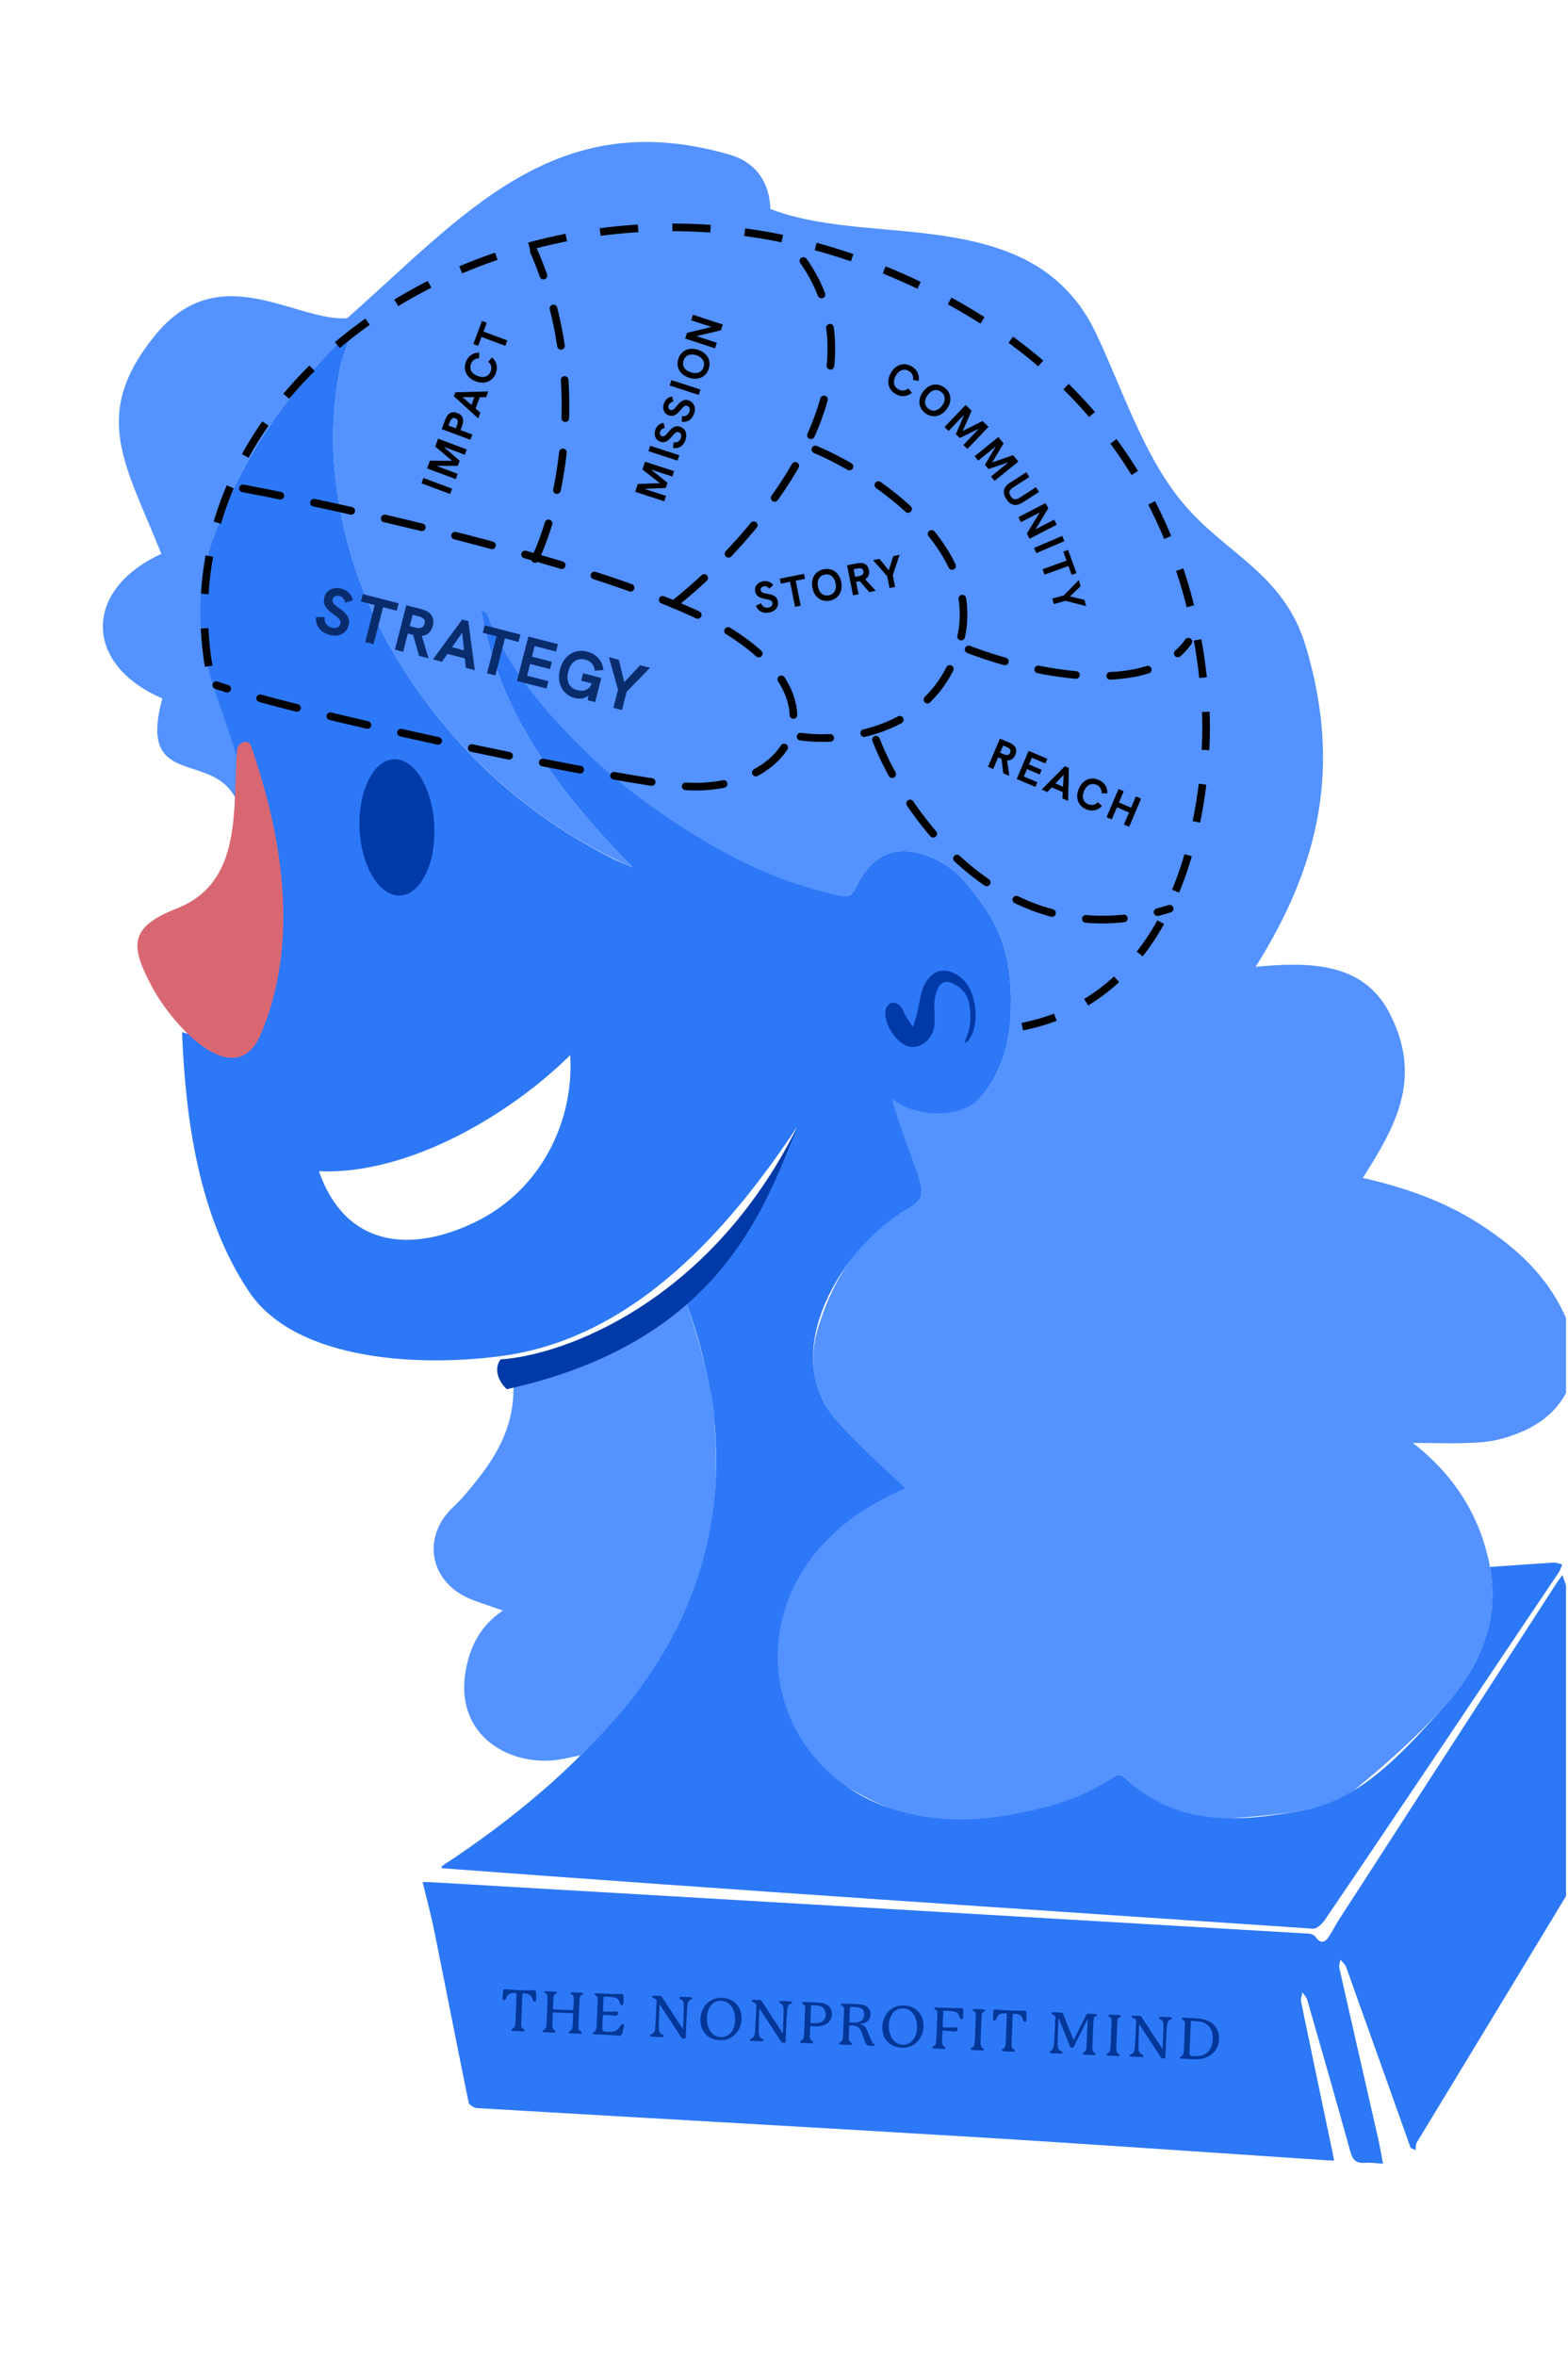 <svg width="333" height="500" viewBox="0 0 333 500" fill="none" xmlns="http://www.w3.org/2000/svg">
<g clip-path="url(#clip0_3296_31715)">
<path d="M316.437 332.581C314.38 321.583 308.617 312.873 300.049 306.246C304.862 306.23 309.75 306.467 314.596 306.103C317.45 305.89 320.367 305.047 323.025 303.937C333.568 299.535 337.155 289.51 332.138 278.763C328.35 270.65 322.007 264.85 314.654 260.057C306.87 254.982 298.42 252.038 289.42 249.997C296.791 238.482 302.105 228.471 295.011 214.86C289.298 203.896 277.253 204.219 266.657 205.187C280.26 183.582 284.938 162.785 277.343 137.278C272.645 121.51 260.199 117.655 251.024 106.534C242.657 96.386 238.254 82.198 232.64 70.489C228.855 62.595 222.857 57.008 214.727 53.736C198.325 47.135 178.935 50.2 163.604 44.362C163.46 38.834 160.647 34.502 155.054 32.864C117.821 21.963 98.416 45.782 73.718 67.542C62.584 68.271 46.522 54.409 32.859 71.257C19.195 88.104 26.603 98.385 34.269 117.551C17.542 125.201 17.801 141.108 34.487 148.234C28.52 169.767 48.923 156.977 51.316 173.845C68.475 159.359 38.609 132.924 45.68 113.207C51.294 97.543 60.358 84.423 71.884 72.746C72.495 72.129 73.24 71.645 74.56 70.592C73.551 73.879 72.564 76.279 72.091 78.776C69.655 91.613 70.727 104.278 74.268 116.79C77.481 128.141 82.797 138.461 89.727 147.952C101.2 163.664 116.582 176.308 134.411 184.11C119.107 168.505 106.094 151.808 102.232 129.623C113.627 152.877 128.012 181.048 178.487 190.089C180.204 190.429 180.99 190.007 181.748 188.417C185.505 180.522 191.237 178.726 199.088 182.568C203.58 184.766 206.316 188.682 209.025 192.48C213.924 199.345 215.065 207.309 214.63 215.576C214.295 221.949 212.566 227.762 208.361 232.747C204.426 237.412 192.752 230.823 186.653 231.225C187.387 235.046 194.3 247.196 195.384 250.779C196.31 253.834 195.586 255.028 192.73 256.614C182.844 262.105 177.021 271.165 173.784 281.631C171.677 288.443 172.425 295.446 177.483 301.216C180.127 304.232 182.877 307.168 185.736 309.981C188.007 312.217 190.519 314.211 192.417 315.87C186.533 318.278 180.487 320.665 174.513 323.228C170.337 325.019 166.515 327.441 164.869 331.951C163.784 334.926 162.959 338.051 162.476 341.179C161.097 350.097 161.296 358.917 166.118 366.925C170.205 373.714 176.641 377.616 183.541 381.288C193.722 386.705 204.187 388.441 215.39 386.328C223.074 384.877 230.032 381.65 236.42 377.211C237.561 376.417 238.083 376.613 239.001 377.462C244.68 382.719 250.965 386.757 259.14 386.116C265.205 385.642 271.313 385.231 277.279 384.126C280.856 383.464 284.794 382.25 287.527 380.011C294.308 374.457 300.94 368.576 306.805 362.08C314.234 353.85 318.478 344.122 316.434 332.578L316.437 332.581Z" fill="#5392FF"/>
<path d="M316.432 332.58C318.475 344.124 314.23 353.852 306.802 362.082C298.921 370.813 289.396 381.886 277.276 384.128C263.135 386.748 250.234 387.864 238.998 377.464C238.081 376.617 237.56 376.419 236.417 377.213C230.029 381.652 222.884 383.614 215.199 385.063C162.761 394.954 145.721 334.981 192.414 315.872C187.119 311.244 182.127 306.519 177.48 301.218C165.019 287 179.101 264.186 192.727 256.616C195.581 255.031 196.305 253.836 195.381 250.781C194.298 247.198 190.184 236.965 189.45 233.145C194.685 237.44 204.423 237.414 208.358 232.749C212.563 227.764 214.292 221.951 214.627 215.578C215.062 207.311 213.922 199.349 209.023 192.482C206.313 188.684 203.577 184.768 199.085 182.57C191.234 178.728 185.502 180.526 181.745 188.419C180.988 190.009 180.203 190.429 178.484 190.091C167.986 188.015 158.393 183.749 149.262 178.299C139.007 172.179 129.544 165.037 121.25 156.431C113.882 148.784 107.268 140.586 103.46 130.476C103.306 130.065 102.821 129.778 102.229 129.625C106.093 151.81 119.104 168.507 134.409 184.112C132.973 183.482 131.503 182.917 130.106 182.214C113.88 174.056 100.425 162.608 89.724 147.954C82.794 138.463 77.478 128.143 74.266 116.792C70.724 104.28 69.654 91.616 72.088 78.778C72.561 76.281 73.549 73.881 74.557 70.594C73.237 71.647 72.492 72.131 71.881 72.748C60.356 84.423 51.292 97.546 45.677 113.209C35.734 140.95 52.455 150.92 53.013 178.286C53.18 186.475 48.335 207.633 45.181 215.101C43.33 219.484 41.934 220.092 38.663 219.064C39.386 237.713 42.255 258.234 52.847 274.087C63.08 289.394 90.717 290.037 106.994 287.729C135.261 283.756 155.372 260.079 169.286 239.181C169.286 239.181 157.782 264.207 144.351 272.806C159.502 311.015 157.12 354.518 93.893 396.034C93.826 396.08 93.831 396.228 93.752 396.502C155.429 401.13 217.15 405.19 278.86 409.34C279.662 409.393 280.794 408.31 281.362 407.477C298.059 382.935 314.531 358.234 331.107 333.61C331.419 333.146 331.549 332.56 331.764 332.031C331.153 331.894 330.534 331.607 329.935 331.643C325.433 331.917 320.933 332.256 316.432 332.573L316.432 332.58ZM121.097 223.953C121.944 238.061 114.862 252.517 101.109 259.275C87.357 266.033 73.396 264.777 67.735 248.589C86.81 249.381 108.268 236.592 121.095 223.952L121.097 223.953Z" fill="#2D78F7"/>
<path d="M89.756 399.466C90.607 403.002 91.534 406.389 92.228 409.825C94.682 421.964 97.039 434.123 99.53 446.254C99.633 446.76 100.682 447.382 101.323 447.42C136.241 449.48 171.168 451.399 206.082 453.515C231.369 455.047 256.64 456.833 281.918 458.505C282.293 458.531 282.67 458.534 283.327 458.558C283.192 457.85 283.091 457.283 282.975 456.721C280.748 446.101 278.505 435.483 276.319 424.855C276.189 424.227 276.493 423.509 276.595 422.831C276.952 423.385 277.466 423.894 277.641 424.5C280.718 435.191 283.791 445.884 286.76 456.606C287.25 458.378 288 459.197 289.896 459.03C291.133 458.921 292.401 459.147 293.714 459.226C293.357 457.369 293.079 455.648 292.693 453.952C289.946 441.868 287.17 429.792 284.442 417.704C284.318 417.155 284.582 416.519 284.664 415.924C285.072 416.426 285.657 416.865 285.863 417.439C290.46 430.237 295.016 443.051 299.578 455.861C299.929 456.024 300.28 456.185 300.631 456.349C300.71 455.802 300.625 455.158 300.888 454.723C314.329 432.528 327.833 410.371 341.195 388.131C342.082 386.655 342.493 384.44 342.16 382.76C339.135 367.48 335.9 352.242 332.704 336.997C332.528 336.163 332.164 335.37 331.801 334.306C331.351 334.91 331.046 335.273 330.79 335.667C315.312 359.577 299.836 383.487 284.37 407.404C283.593 408.604 282.977 409.911 282.175 411.09C281.373 412.271 280.459 412.588 279.456 411.173C279.177 410.779 278.561 410.429 278.079 410.401C215.917 406.737 153.752 403.106 91.587 399.477C91.047 399.446 90.504 399.467 89.754 399.465L89.756 399.466Z" fill="#2D78F7"/>
<path d="M256.477 435.557C257.253 434.831 257.516 433.779 257.555 432.852C257.609 431.547 257.242 430.09 255.914 429.412C255.208 429.053 254.453 428.972 253.173 428.919C252.965 428.911 252.901 428.994 252.894 429.164L252.642 435.227C252.615 435.873 252.618 436.093 252.771 436.234C252.913 436.362 253.168 436.385 253.461 436.397L253.729 436.408C254.705 436.448 255.753 436.223 256.477 435.557ZM257.51 429.503C258.338 430.172 258.951 431.31 258.888 432.822C258.796 435.03 257.167 437.198 253.568 437.049C252.837 437.019 250.97 436.941 250.97 436.941C250.739 436.931 250.583 436.864 250.59 436.693C250.6 436.449 250.976 436.514 251.212 436.12C251.356 435.894 251.41 435.469 251.436 434.859L251.64 429.943C251.67 429.199 251.667 428.979 251.358 428.783C251.191 428.678 250.997 428.634 251.005 428.438C251.011 428.304 251.137 428.224 251.344 428.233C251.344 428.233 252.649 428.287 253.466 428.321C255.784 428.417 256.754 428.897 257.51 429.503Z" fill="#023697"/>
<path d="M248.479 428.114C248.747 428.125 248.866 428.203 248.859 428.362C248.852 428.545 248.654 428.586 248.493 428.652C248.17 428.785 247.93 428.971 247.811 430.078C247.728 430.893 247.503 436.321 247.485 436.736C247.482 436.821 247.43 436.892 247.308 436.887L246.82 436.867C246.71 436.863 246.651 436.823 246.582 436.723L242.056 429.778C242.021 429.728 242.01 429.703 241.973 429.701C241.949 429.7 241.924 429.724 241.922 429.76C241.879 430.797 241.761 433.932 241.773 434.532C241.78 435.546 242.085 435.852 242.529 436.054C242.708 436.134 242.827 436.225 242.821 436.371C242.815 436.518 242.665 436.597 242.457 436.588L240.274 436.498C239.994 436.486 239.912 436.385 239.918 436.251C239.936 435.812 240.88 436.327 241.017 434.5C241.066 433.904 241.288 429.135 241.3 428.855C241.304 428.757 241.269 428.719 241.234 428.681C241.14 428.579 241.034 428.489 240.891 428.41C240.652 428.278 240.323 428.24 240.333 428.02C240.34 427.837 240.526 427.784 240.721 427.792L242.002 427.845C242.197 427.853 242.317 427.907 242.409 428.045L246.786 434.74C246.832 434.803 246.844 434.828 246.868 434.829C246.905 434.83 246.918 434.806 246.919 434.77C246.975 433.428 247.083 430.818 247.079 430.048C247.072 429.021 246.851 428.755 246.504 428.594C246.336 428.514 246.131 428.457 246.139 428.261C246.145 428.103 246.295 428.023 246.551 428.034L248.479 428.114Z" fill="#023697"/>
<path d="M237.081 434.265C237.058 434.814 237.067 435.205 237.154 435.441C237.342 435.937 237.783 435.895 237.772 436.163C237.765 436.334 237.604 436.388 237.384 436.379L235.384 436.296C235.164 436.287 235.008 436.219 235.015 436.049C235.027 435.78 235.45 435.871 235.691 435.38C235.797 435.165 235.84 434.739 235.861 434.214L236.058 429.469C236.095 428.591 236.068 428.346 235.796 428.139C235.606 427.997 235.411 427.976 235.42 427.781C235.425 427.659 235.55 427.579 235.77 427.588L237.721 427.669C237.929 427.678 238.047 427.768 238.042 427.89C238.034 428.085 237.85 428.09 237.65 428.216C237.349 428.399 237.314 428.642 237.278 429.52L237.081 434.265Z" fill="#023697"/>
<path d="M232 434.048C231.976 434.645 231.983 435.061 232.095 435.298C232.298 435.722 232.702 435.69 232.691 435.946C232.684 436.116 232.523 436.171 232.292 436.161L230.303 436.079C230.072 436.069 229.928 436.002 229.935 435.831C229.946 435.563 230.421 435.607 230.597 435.175C230.679 434.982 230.746 434.545 230.768 433.996C230.768 433.996 230.984 428.812 230.987 428.739C230.988 428.703 230.965 428.677 230.94 428.676C230.904 428.675 230.89 428.711 230.85 428.783L228.039 434.396C227.96 434.552 227.91 434.562 227.788 434.557L227.496 434.545C227.361 434.539 227.314 434.513 227.259 434.364L224.889 428.462C224.878 428.437 224.866 428.424 224.842 428.423C224.817 428.422 224.792 428.446 224.79 428.482C224.757 429.275 224.594 433.215 224.606 433.802C224.625 434.817 224.942 435.135 225.361 435.336C225.541 435.417 225.66 435.507 225.653 435.654C225.647 435.8 225.51 435.88 225.29 435.871L223.302 435.788C223.034 435.777 222.928 435.675 222.933 435.541C222.942 435.333 223.188 435.295 223.379 435.107C223.698 434.791 223.84 434.308 223.928 432.772C223.981 431.784 224.121 428.418 224.133 428.137C224.144 427.857 224.05 427.779 223.761 427.658C223.497 427.549 223.366 427.47 223.373 427.299C223.379 427.153 223.505 427.073 223.736 427.082L225.371 427.15C225.59 427.159 225.686 427.224 225.752 427.386L227.935 432.791C227.957 432.841 227.967 432.903 228.004 432.904C228.04 432.906 228.054 432.87 228.08 432.822L230.717 427.592C230.796 427.436 230.909 427.38 231.067 427.386L232.641 427.452C232.848 427.46 232.967 427.539 232.961 427.673C232.954 427.856 232.77 427.872 232.557 427.998C232.269 428.169 232.234 428.412 232.197 429.303L232 434.048Z" fill="#023697"/>
<path d="M217.989 427.116C218 427.434 217.987 427.739 217.987 428.045C217.989 428.277 217.991 428.521 217.981 428.765C217.973 428.96 217.893 429.128 217.625 429.117C217.124 429.096 217.373 428.117 216.513 427.629C216.155 427.431 215.813 427.417 215.24 427.393C215.106 427.387 215.079 427.447 215.075 427.545C215.073 427.606 214.836 433.314 214.836 433.314C214.812 433.888 214.82 434.291 214.92 434.528C215.121 434.988 215.536 434.981 215.526 435.237C215.519 435.408 215.357 435.462 215.175 435.454L213.089 435.368C212.906 435.36 212.762 435.293 212.769 435.123C212.781 434.83 213.217 434.921 213.445 434.442C213.539 434.238 213.58 433.837 213.604 433.263C213.604 433.263 213.841 427.555 213.843 427.494C213.847 427.408 213.825 427.334 213.691 427.329C212.971 427.299 212.69 427.312 212.303 427.515C211.553 427.912 211.684 428.87 211.184 428.85C210.977 428.841 210.859 428.726 210.87 428.47C210.882 428.19 210.903 427.971 210.924 427.751C210.947 427.508 210.949 427.166 210.987 426.825C211.01 426.582 211.148 426.478 211.514 426.493C211.88 426.508 212.523 426.62 213.596 426.665L215.402 426.74C216.487 426.785 217.137 426.726 217.503 426.742C217.796 426.754 217.976 426.822 217.989 427.116Z" fill="#023697"/>
<path d="M208.253 433.069C208.23 433.617 208.238 434.009 208.326 434.245C208.513 434.741 208.955 434.698 208.944 434.967C208.937 435.137 208.776 435.192 208.556 435.183L206.556 435.1C206.336 435.091 206.18 435.023 206.187 434.852C206.198 434.584 206.622 434.675 206.863 434.184C206.969 433.968 207.011 433.542 207.033 433.018L207.23 428.273C207.267 427.395 207.24 427.149 206.968 426.943C206.778 426.8 206.583 426.78 206.591 426.585C206.597 426.463 206.722 426.383 206.942 426.392L208.893 426.473C209.101 426.481 209.219 426.572 209.214 426.694C209.206 426.889 209.022 426.893 208.822 427.02C208.521 427.203 208.486 427.446 208.45 428.324L208.253 433.069Z" fill="#023697"/>
<path d="M204.536 428.246C204.528 428.429 204.437 428.572 204.193 428.562C204.046 428.556 203.952 428.479 203.841 428.193C203.699 427.808 203.616 427.451 203.213 427.153C202.809 426.855 202.066 426.812 201.066 426.771L200.59 426.751C200.383 426.742 200.33 426.826 200.323 426.996L200.199 429.985C200.19 430.204 200.248 430.28 200.468 430.289C200.773 430.302 201.248 430.321 201.676 430.315C202.177 430.311 202.68 430.271 202.936 430.282C203.18 430.292 203.386 430.325 203.377 430.544C203.373 430.642 203.346 430.714 203.331 430.774C203.269 431.102 203.131 431.169 202.729 431.153C202.302 431.135 201.914 431.07 201.451 431.039C201.073 431.011 200.634 430.992 200.317 430.979C200.207 430.975 200.156 431.034 200.152 431.131L200.085 432.729C200.06 433.339 200.079 433.755 200.18 433.979C200.382 434.403 200.775 434.358 200.764 434.627C200.757 434.798 200.608 434.852 200.376 434.843L198.388 434.76C198.156 434.751 198.013 434.684 198.02 434.513C198.031 434.245 198.467 434.324 198.696 433.832C198.803 433.605 198.831 433.215 198.853 432.678L199.057 427.762C199.088 427.018 199.085 426.798 198.776 426.602C198.609 426.498 198.415 426.453 198.423 426.258C198.428 426.136 198.554 426.043 198.762 426.052L201.921 426.183C203.08 426.231 203.718 426.172 204.083 426.187C204.364 426.199 204.557 426.256 204.557 426.549C204.566 426.916 204.543 428.076 204.536 428.246Z" fill="#023697"/>
<path d="M191.837 426.254C189.91 426.174 188.837 427.877 188.76 429.731C188.666 432.012 189.798 433.88 191.676 433.958C193.445 434.031 194.666 432.579 194.755 430.432C194.833 428.541 193.911 426.34 191.837 426.254ZM196.12 430.232C196.02 432.623 194.198 434.722 191.564 434.613C188.88 434.501 187.282 432.663 187.39 430.065C187.492 427.614 189.29 425.513 191.949 425.624C194.657 425.736 196.226 427.658 196.12 430.232Z" fill="#023697"/>
<path d="M181.315 429.264C182.364 429.308 183.478 428.963 183.533 427.634C183.588 426.316 182.744 426.025 181.5 425.973C181.5 425.973 180.939 425.95 180.756 425.942C180.585 425.935 180.51 425.993 180.504 426.139L180.383 429.055C180.379 429.152 180.436 429.228 180.571 429.234C180.632 429.236 181.315 429.264 181.315 429.264ZM185.48 433.714C185.598 433.804 185.755 433.86 185.748 434.018C185.742 434.177 185.593 434.232 185.434 434.225L184.617 434.191C184.227 434.175 184.062 434.021 183.891 433.721C183.686 433.358 183.418 432.455 183.121 431.661C182.77 430.718 182.378 430.139 181.628 429.949C181.471 429.906 181.204 429.883 180.972 429.873C180.764 429.865 180.569 429.869 180.483 429.877C180.385 429.886 180.346 429.933 180.342 430.03C180.34 430.079 180.266 431.872 180.266 431.872C180.23 432.726 180.304 432.998 180.383 433.172C180.562 433.571 180.967 433.526 180.955 433.807C180.948 433.978 180.787 434.032 180.604 434.025L178.518 433.938C178.335 433.93 178.191 433.863 178.199 433.693C178.208 433.473 178.6 433.44 178.822 433.108C178.926 432.941 179.01 432.676 179.046 431.822L179.245 427.028C179.278 426.223 179.288 425.991 178.954 425.782C178.8 425.678 178.594 425.633 178.602 425.437C178.607 425.315 178.733 425.223 178.941 425.232L180.026 425.277C180.624 425.301 181.32 425.318 181.905 425.342C182.759 425.378 183.72 425.491 184.296 426.028C184.767 426.463 184.902 427.018 184.881 427.531C184.867 427.872 184.78 428.199 184.648 428.437C184.252 429.154 183.542 429.467 182.806 429.546C182.732 429.555 182.707 429.579 182.705 429.615C182.704 429.652 182.727 429.677 182.8 429.693C183.661 429.851 183.993 430.39 184.487 431.73C185.037 433.207 185.206 433.531 185.48 433.714Z" fill="#023697"/>
<path d="M172.813 429.406C174.144 429.437 175.293 429.118 175.357 427.581C175.374 427.179 175.293 426.772 175.086 426.458C174.661 425.805 173.959 425.654 173.044 425.616L172.483 425.593C172.312 425.586 172.247 425.668 172.241 425.815L172.101 429.206C172.096 429.328 172.142 429.378 172.289 429.385L172.813 429.406ZM176.336 428.734C175.746 429.687 174.665 430.131 172.945 430.059L172.201 430.028C172.103 430.024 172.064 430.096 172.06 430.181C172.058 430.23 172.004 431.523 172.004 431.523C171.98 432.109 171.988 432.512 172.088 432.749C172.288 433.221 172.705 433.19 172.694 433.458C172.687 433.629 172.538 433.684 172.343 433.676L170.269 433.589C170.086 433.582 169.93 433.514 169.937 433.344C169.948 433.087 170.412 433.094 170.6 432.687C170.721 432.423 170.762 432.009 170.785 431.473L170.987 426.606C171.018 425.862 171.014 425.642 170.693 425.433C170.539 425.329 170.345 425.284 170.353 425.089C170.358 424.967 170.472 424.874 170.692 424.883L172.899 424.975C174.204 425.029 175.363 425.077 176.123 425.903C176.544 426.372 176.702 426.965 176.678 427.538C176.66 427.978 176.532 428.412 176.336 428.734Z" fill="#023697"/>
<path d="M167.822 424.764C168.091 424.776 168.21 424.854 168.203 425.012C168.195 425.195 167.998 425.236 167.837 425.303C167.513 425.436 167.274 425.621 167.154 426.728C167.072 427.544 166.846 432.972 166.829 433.386C166.826 433.472 166.774 433.543 166.652 433.538L166.164 433.517C166.054 433.513 165.995 433.474 165.926 433.373L161.4 426.428C161.365 426.378 161.354 426.353 161.317 426.352C161.293 426.351 161.267 426.374 161.266 426.411C161.223 427.448 161.105 430.583 161.117 431.182C161.124 432.196 161.429 432.502 161.872 432.704C162.052 432.785 162.171 432.875 162.165 433.022C162.158 433.168 162.009 433.247 161.801 433.239L159.618 433.148C159.337 433.136 159.256 433.035 159.262 432.901C159.28 432.462 160.224 432.978 160.361 431.151C160.41 430.554 160.632 425.786 160.644 425.505C160.648 425.408 160.613 425.369 160.578 425.331C160.484 425.23 160.378 425.14 160.234 425.061C159.996 424.928 159.667 424.89 159.676 424.671C159.684 424.488 159.869 424.434 160.065 424.443L161.345 424.496C161.54 424.504 161.66 424.558 161.752 424.696L166.13 431.39C166.176 431.453 166.187 431.478 166.212 431.479C166.248 431.48 166.262 431.457 166.263 431.42C166.319 430.078 166.427 427.468 166.422 426.698C166.416 425.671 166.195 425.406 165.847 425.245C165.68 425.164 165.474 425.107 165.482 424.912C165.489 424.753 165.639 424.674 165.895 424.684L167.822 424.764Z" fill="#023697"/>
<path d="M153.204 424.648C151.277 424.568 150.204 426.271 150.128 428.125C150.033 430.406 151.165 432.273 153.043 432.351C154.812 432.425 156.033 430.972 156.122 428.826C156.201 426.935 155.278 424.734 153.204 424.648ZM157.487 428.626C157.388 431.016 155.565 433.116 152.931 433.006C150.247 432.895 148.65 431.057 148.757 428.459C148.859 426.007 150.657 423.907 153.316 424.017C156.024 424.129 157.594 426.052 157.487 428.626Z" fill="#023697"/>
<path d="M146.623 423.884C146.891 423.895 147.01 423.973 147.004 424.132C146.996 424.315 146.799 424.355 146.637 424.422C146.314 424.555 146.074 424.741 145.955 425.848C145.872 426.663 145.647 432.091 145.63 432.505C145.626 432.591 145.575 432.662 145.453 432.657L144.965 432.637C144.855 432.632 144.795 432.593 144.726 432.492L140.2 425.548C140.166 425.497 140.155 425.472 140.118 425.471C140.094 425.47 140.068 425.493 140.067 425.53C140.024 426.567 139.906 429.702 139.918 430.301C139.924 431.316 140.229 431.621 140.673 431.823C140.853 431.904 140.971 431.994 140.965 432.141C140.959 432.287 140.809 432.366 140.602 432.358L138.419 432.267C138.138 432.256 138.057 432.154 138.062 432.02C138.081 431.581 139.024 432.097 139.161 430.27C139.21 429.673 139.433 424.905 139.444 424.624C139.448 424.527 139.413 424.489 139.378 424.451C139.285 424.349 139.179 424.259 139.035 424.18C138.796 424.048 138.468 424.01 138.477 423.79C138.485 423.607 138.67 423.554 138.865 423.562L140.146 423.615C140.341 423.623 140.461 423.677 140.553 423.815L144.931 430.509C144.977 430.572 144.988 430.597 145.013 430.598C145.049 430.6 145.062 430.576 145.064 430.539C145.12 429.197 145.228 426.587 145.223 425.817C145.217 424.791 144.996 424.525 144.648 424.364C144.48 424.283 144.275 424.226 144.283 424.031C144.29 423.872 144.44 423.793 144.696 423.804L146.623 423.884Z" fill="#023697"/>
<path d="M132.23 429.618C132.413 429.626 132.566 429.766 132.558 429.974C132.553 430.096 132.496 430.277 132.44 430.445C132.219 431.059 132.261 432.112 131.456 432.078C131.127 432.065 130.594 431.945 129.411 431.896L126.24 431.764C126.02 431.755 125.864 431.688 125.871 431.517C125.882 431.248 126.306 431.339 126.534 430.86C126.641 430.645 126.694 430.244 126.717 429.682L126.921 424.779C126.951 424.035 126.948 423.815 126.627 423.606C126.473 423.502 126.267 423.457 126.275 423.262C126.28 423.14 126.406 423.047 126.613 423.056L129.785 423.187C130.931 423.235 131.581 423.176 131.935 423.191C132.167 423.201 132.409 423.259 132.409 423.553C132.418 423.92 132.415 424.873 132.4 425.226C132.391 425.446 132.288 425.576 132.032 425.565C131.898 425.56 131.791 425.482 131.693 425.197C131.561 424.837 131.479 424.455 131.064 424.157C130.661 423.871 129.917 423.816 128.929 423.775L128.454 423.755C128.246 423.747 128.182 423.829 128.175 424L128.064 426.659C128.055 426.879 128.114 426.93 128.334 426.939C128.627 426.951 129.041 426.969 129.53 426.964C129.983 426.959 130.498 426.907 130.815 426.92C131.059 426.93 131.253 426.963 131.244 427.182C131.24 427.28 131.213 427.34 131.197 427.437C131.147 427.752 131.01 427.808 130.583 427.79C130.278 427.778 129.877 427.724 129.427 427.693C129.049 427.665 128.512 427.643 128.183 427.629C128.073 427.625 128.022 427.684 128.018 427.781L127.93 429.904C127.9 430.611 127.901 430.892 128.078 431.046C128.231 431.175 128.547 431.225 128.962 431.242C129.791 431.276 130.393 431.203 130.793 430.988C131.605 430.557 131.742 429.61 132.23 429.618Z" fill="#023697"/>
<path d="M122.854 429.524C122.832 430.049 122.841 430.428 122.916 430.663C123.09 431.196 123.556 431.142 123.545 431.423C123.538 431.593 123.376 431.648 123.157 431.639L121.156 431.556C120.937 431.547 120.781 431.479 120.788 431.308C120.799 431.04 121.211 431.13 121.45 430.664C121.57 430.424 121.61 430.047 121.634 429.474C121.634 429.474 121.717 427.473 121.719 427.412C121.723 427.327 121.676 427.276 121.579 427.272L117.517 427.104C117.431 427.1 117.406 427.124 117.402 427.209C117.4 427.27 117.316 429.295 117.316 429.295C117.291 429.892 117.298 430.308 117.411 430.545C117.613 430.981 118.006 430.924 117.995 431.192C117.988 431.363 117.827 431.417 117.607 431.408L115.619 431.326C115.387 431.316 115.231 431.249 115.238 431.078C115.249 430.81 115.685 430.913 115.914 430.397C116.021 430.17 116.061 429.805 116.084 429.244L116.281 424.499C116.318 423.608 116.304 423.363 116.031 423.169C115.829 423.026 115.646 423.006 115.654 422.811C115.66 422.677 115.785 422.609 115.992 422.617L117.956 422.699C118.164 422.707 118.282 422.786 118.277 422.92C118.269 423.115 118.073 423.119 117.872 423.245C117.596 423.417 117.55 423.659 117.513 424.55C117.513 424.55 117.442 426.257 117.439 426.331C117.435 426.416 117.482 426.467 117.58 426.471L121.642 426.639C121.715 426.642 121.753 426.607 121.756 426.534C121.758 426.485 121.831 424.729 121.831 424.729C121.868 423.839 121.853 423.594 121.568 423.398C121.378 423.268 121.196 423.236 121.204 423.041C121.21 422.907 121.323 422.838 121.542 422.848L123.494 422.929C123.713 422.938 123.82 423.015 123.827 423.15C123.819 423.345 123.623 423.349 123.422 423.475C123.134 423.647 123.087 423.889 123.051 424.78L122.854 429.524Z" fill="#023697"/>
<path d="M113.856 422.798C113.867 423.116 113.854 423.421 113.854 423.726C113.857 423.958 113.859 424.203 113.849 424.447C113.84 424.642 113.76 424.81 113.492 424.799C112.992 424.778 113.24 423.798 112.381 423.311C112.022 423.113 111.681 423.098 111.107 423.075C110.973 423.069 110.946 423.129 110.942 423.227C110.94 423.288 110.703 428.996 110.703 428.996C110.679 429.569 110.687 429.973 110.787 430.209C110.988 430.67 111.403 430.662 111.393 430.919C111.386 431.089 111.225 431.144 111.042 431.136L108.956 431.05C108.773 431.042 108.629 430.975 108.636 430.804C108.648 430.511 109.084 430.603 109.312 430.124C109.406 429.92 109.447 429.518 109.471 428.945C109.471 428.945 109.708 423.236 109.71 423.175C109.714 423.09 109.692 423.016 109.558 423.01C108.839 422.98 108.557 422.993 108.17 423.197C107.42 423.594 107.552 424.552 107.051 424.531C106.844 424.523 106.727 424.408 106.737 424.152C106.749 423.871 106.77 423.652 106.792 423.433C106.814 423.19 106.816 422.848 106.854 422.507C106.877 422.264 107.015 422.159 107.381 422.175C107.747 422.19 108.39 422.302 109.464 422.347L111.269 422.421C112.354 422.467 113.004 422.408 113.37 422.423C113.663 422.435 113.844 422.504 113.856 422.798Z" fill="#023697"/>
<path d="M151.682 302.175C152.143 295.453 146.028 276.798 144.498 272.935C137.118 279.755 117.537 291.585 110.246 292.13C109.788 292.164 109.032 293.242 109.045 293.82C109.272 303.196 105.19 309.646 99.205 316.713C98.283 317.803 97.313 318.863 96.269 319.834C89.511 326.128 91.166 335.64 99.728 339.294C101.93 340.233 104.243 340.908 106.808 341.811C102.246 344.906 99.989 349.047 98.99 354.072C96.127 368.49 108.608 375.319 119.327 373.361C120.075 373.224 122.471 372.659 123.231 372.586C139.996 356.736 154.665 333.71 151.682 302.175Z" fill="#5392FF"/>
<path d="M107.6 294.843C152.182 285.011 162.077 257.425 169.229 239.357C150.584 276.607 119.537 287.648 106.344 288.513C105.555 289.4 104.702 291.909 107.6 294.843Z" fill="#003AA8"/>
<path d="M55.434 219.397C63.625 199.997 60.045 177.734 53.335 158.402C52.685 156.524 50.46 157.693 50.339 159.25C49.385 171.522 51.635 187.253 37.636 192.767C27.32 196.823 27.626 200.704 32.277 209.435C36.638 217.625 49.969 232.338 55.434 219.397Z" fill="#D96772"/>
<path d="M204.908 221.413C205.363 221.078 205.576 220.982 205.7 220.82C208.212 217.533 207.454 210.397 204.314 207.69C201.361 205.145 198.256 205.423 196.414 208.823C195.416 210.664 195.306 212.98 194.762 215.074C194.508 216.046 194.173 216.998 193.875 217.959C193.352 217.157 192.806 216.37 192.313 215.55C191.892 214.851 191.653 213.994 191.102 213.434C190.69 213.015 189.83 212.672 189.317 212.817C188.804 212.962 188.246 213.696 188.1 214.273C187.422 216.952 190.357 221.517 193.055 222.136C195.459 222.688 198.104 220.582 198.428 217.663C198.6 216.107 198.331 214.508 198.425 212.938C198.484 211.937 198.69 210.886 199.099 209.978C199.865 208.277 200.918 207.995 202.612 208.862C204.328 209.741 205.457 211.088 205.819 213.027C206.298 215.586 206.191 218.081 205.102 220.488C205.026 220.657 205.022 220.861 204.909 221.414L204.908 221.413Z" fill="#003AA8"/>
<ellipse cx="84.3" cy="175.606" rx="7.938" ry="14.476" transform="rotate(-2.674 84.3 175.606)" fill="#003AA8"/>
<path d="M188.915 124.806L188.42 122.313L185.414 118.885L186.766 118.616L188.745 121.033L189.706 118.033L191.049 117.766L189.598 122.079L190.093 124.572L188.915 124.806Z" fill="black"/>
<path d="M181.158 126.349L179.895 119.983L181.995 119.566C182.513 119.464 182.945 119.457 183.292 119.546C183.637 119.63 183.911 119.797 184.113 120.048C184.319 120.292 184.46 120.602 184.535 120.98C184.651 121.564 184.573 122.051 184.303 122.44C184.037 122.822 183.6 123.092 182.992 123.251C182.853 123.285 182.711 123.316 182.565 123.345C182.419 123.374 182.294 123.399 182.19 123.42L181.816 123.494L182.336 126.115L181.158 126.349ZM184.619 125.662L182.474 123.221L183.65 122.836L185.98 125.392L184.619 125.662ZM181.606 122.435L182.409 122.275C182.61 122.235 182.789 122.178 182.945 122.102C183.105 122.02 183.226 121.91 183.307 121.774C183.386 121.632 183.404 121.451 183.36 121.232C183.316 121.007 183.23 120.846 183.104 120.751C182.977 120.656 182.825 120.607 182.647 120.605C182.474 120.595 182.288 120.61 182.087 120.649L181.283 120.809L181.606 122.435Z" fill="black"/>
<path d="M176.251 127.476C175.648 127.596 175.088 127.564 174.571 127.382C174.059 127.193 173.625 126.874 173.27 126.425C172.916 125.977 172.672 125.421 172.541 124.757C172.408 124.088 172.42 123.478 172.576 122.928C172.733 122.378 173.012 121.92 173.414 121.556C173.822 121.184 174.326 120.938 174.929 120.818C175.538 120.697 176.099 120.732 176.611 120.921C177.128 121.103 177.564 121.419 177.919 121.867C178.274 122.316 178.517 122.875 178.65 123.544C178.782 124.208 178.767 124.816 178.604 125.367C178.447 125.917 178.165 126.378 177.758 126.75C177.356 127.114 176.854 127.356 176.251 127.476ZM176.017 126.345C176.407 126.268 176.721 126.114 176.96 125.883C177.204 125.645 177.369 125.346 177.456 124.987C177.543 124.628 177.542 124.226 177.454 123.782C177.365 123.331 177.211 122.957 176.994 122.658C176.776 122.36 176.51 122.15 176.195 122.029C175.885 121.901 175.535 121.875 175.145 121.953C174.774 122.026 174.462 122.18 174.211 122.413C173.966 122.645 173.8 122.941 173.713 123.3C173.632 123.658 173.637 124.065 173.728 124.522C173.817 124.972 173.968 125.347 174.179 125.647C174.397 125.946 174.663 126.155 174.978 126.276C175.299 126.396 175.646 126.419 176.017 126.345Z" fill="black"/>
<path d="M168.846 128.789L167.792 123.483L165.82 123.875L165.609 122.815L170.742 121.797L170.952 122.856L168.989 123.246L170.042 128.552L168.846 128.789Z" fill="black"/>
<path d="M163.374 130.003C162.699 130.137 162.106 130.071 161.598 129.805C161.096 129.538 160.741 129.121 160.533 128.555L161.628 128.043C161.772 128.419 161.982 128.681 162.259 128.829C162.541 128.976 162.858 129.014 163.212 128.944C163.4 128.906 163.562 128.843 163.696 128.753C163.835 128.655 163.935 128.538 163.996 128.399C164.062 128.253 164.078 128.095 164.044 127.924C164.013 127.766 163.94 127.638 163.825 127.54C163.711 127.443 163.55 127.364 163.342 127.304C163.14 127.243 162.889 127.188 162.588 127.141C162.155 127.062 161.783 126.962 161.474 126.839C161.17 126.71 160.928 126.54 160.747 126.329C160.566 126.118 160.443 125.851 160.379 125.529C160.311 125.188 160.334 124.87 160.446 124.576C160.564 124.28 160.758 124.026 161.026 123.815C161.3 123.602 161.638 123.456 162.04 123.376C162.466 123.292 162.864 123.317 163.232 123.453C163.606 123.581 163.932 123.82 164.21 124.17L163.384 124.932C163.21 124.726 163.023 124.583 162.824 124.502C162.629 124.414 162.425 124.392 162.212 124.434C162.06 124.464 161.929 124.522 161.819 124.607C161.714 124.684 161.636 124.782 161.583 124.9C161.535 125.011 161.525 125.133 161.552 125.267C161.579 125.407 161.644 125.524 161.745 125.618C161.852 125.711 162.007 125.791 162.21 125.858C162.418 125.918 162.682 125.973 163.002 126.024C163.427 126.091 163.788 126.187 164.085 126.312C164.388 126.435 164.633 126.602 164.82 126.811C165.006 127.015 165.132 127.284 165.198 127.619C165.273 127.997 165.246 128.353 165.117 128.689C164.992 129.017 164.782 129.297 164.485 129.526C164.189 129.756 163.819 129.915 163.374 130.003Z" fill="black"/>
<path d="M235.005 173.442L237.543 167.469L238.648 167.938L237.633 170.329L240.212 171.425L241.228 169.034L242.333 169.504L239.796 175.477L238.69 175.007L239.779 172.445L237.199 171.349L236.111 173.911L235.005 173.442Z" fill="black"/>
<path d="M230.642 171.748C230.076 171.508 229.632 171.164 229.31 170.717C228.993 170.272 228.814 169.765 228.773 169.194C228.732 168.624 228.844 168.027 229.108 167.405C229.373 166.782 229.723 166.29 230.16 165.929C230.599 165.563 231.089 165.339 231.629 165.258C232.175 165.18 232.73 165.261 233.296 165.501C233.93 165.771 234.408 166.162 234.729 166.676C235.058 167.187 235.205 167.762 235.169 168.401L233.96 168.343C233.983 167.941 233.898 167.585 233.706 167.274C233.52 166.966 233.233 166.729 232.844 166.564C232.49 166.413 232.144 166.364 231.805 166.415C231.472 166.469 231.168 166.62 230.894 166.868C230.628 167.113 230.404 167.449 230.222 167.878C230.04 168.306 229.952 168.704 229.958 169.071C229.97 169.44 230.072 169.763 230.265 170.04C230.463 170.32 230.739 170.535 231.093 170.686C231.482 170.851 231.851 170.893 232.203 170.813C232.559 170.735 232.875 170.549 233.148 170.254L234.034 171.075C233.598 171.544 233.081 171.841 232.482 171.964C231.89 172.09 231.276 172.018 230.642 171.748Z" fill="black"/>
<path d="M221.216 167.58L226.153 162.627L226.985 162.98L226.847 169.972L225.638 169.459L225.887 164.446L222.425 168.094L221.216 167.58ZM223.288 167.085L224.053 166.236L225.853 167.001L225.791 168.148L223.288 167.085Z" fill="black"/>
<path d="M215.916 165.331L218.453 159.358L222.429 161.048L222.007 162.042L219.136 160.822L218.532 162.245L221.214 163.384L220.796 164.37L218.113 163.23L217.443 164.807L220.314 166.027L219.892 167.021L215.916 165.331Z" fill="black"/>
<path d="M209.822 162.742L212.359 156.769L214.33 157.606C214.816 157.812 215.177 158.05 215.413 158.319C215.652 158.582 215.784 158.874 215.81 159.195C215.843 159.513 215.785 159.849 215.635 160.203C215.402 160.752 215.064 161.111 214.621 161.28C214.186 161.446 213.673 161.424 213.081 161.213C212.947 161.163 212.812 161.109 212.675 161.05C212.538 160.992 212.421 160.942 212.324 160.901L211.972 160.752L210.927 163.211L209.822 162.742ZM213.07 164.121L212.67 160.896L213.859 161.24L214.347 164.664L213.07 164.121ZM212.394 159.758L213.149 160.078C213.337 160.158 213.517 160.211 213.688 160.237C213.868 160.259 214.029 160.236 214.172 160.169C214.318 160.096 214.434 159.957 214.522 159.751C214.612 159.54 214.631 159.359 214.58 159.209C214.529 159.059 214.431 158.933 214.285 158.831C214.148 158.726 213.985 158.633 213.797 158.553L213.043 158.232L212.394 159.758Z" fill="black"/>
<path d="M130.26 150.233L131.249 146.372L129.32 139.488L131.413 140.025L132.575 144.783L135.967 141.191L138.046 141.724L133.073 146.839L132.084 150.7L130.26 150.233Z" fill="#092C6C"/>
<path d="M122.075 148.142C121.209 147.921 120.5 147.518 119.948 146.934C119.396 146.351 119.025 145.64 118.836 144.804C118.646 143.967 118.678 143.057 118.93 142.074C119.182 141.091 119.59 140.283 120.156 139.649C120.725 139.007 121.4 138.565 122.183 138.323C122.975 138.084 123.817 138.078 124.71 138.307C125.711 138.564 126.508 139.037 127.1 139.727C127.704 140.41 128.051 141.23 128.143 142.186L126.336 142.371C126.279 141.77 126.073 141.261 125.718 140.843C125.373 140.428 124.894 140.142 124.28 139.985C123.721 139.842 123.196 139.846 122.705 139.999C122.223 140.155 121.807 140.447 121.457 140.876C121.118 141.299 120.862 141.848 120.688 142.525C120.515 143.201 120.474 143.811 120.566 144.353C120.667 144.898 120.891 145.354 121.239 145.722C121.596 146.092 122.054 146.349 122.613 146.492C122.902 146.566 123.21 146.602 123.537 146.599C123.865 146.597 124.18 146.529 124.483 146.395C124.798 146.255 125.078 146.024 125.324 145.702C125.579 145.383 125.778 144.944 125.921 144.385L126.06 143.843L126.14 145.162L123.434 144.468L123.837 142.899L127.706 143.89L126.392 149.018L124.85 148.623L124.998 147.031L125.237 147.338C124.989 147.63 124.696 147.853 124.359 148.007C124.021 148.161 123.659 148.245 123.27 148.261C122.888 148.288 122.49 148.249 122.075 148.142Z" fill="#092C6C"/>
<path d="M109.787 144.533L112.203 135.104L118.481 136.712L118.079 138.281L113.546 137.12L112.971 139.366L117.206 140.451L116.807 142.007L112.572 140.922L111.934 143.411L116.467 144.573L116.065 146.142L109.787 144.533Z" fill="#092C6C"/>
<path d="M103.432 142.906L105.446 135.046L102.524 134.297L102.926 132.728L110.529 134.676L110.127 136.245L107.218 135.5L105.204 143.36L103.432 142.906Z" fill="#092C6C"/>
<path d="M83.869 137.89L86.285 128.46L89.397 129.257C90.164 129.454 90.752 129.725 91.164 130.07C91.577 130.407 91.839 130.811 91.949 131.281C92.071 131.745 92.06 132.256 91.917 132.815C91.695 133.681 91.275 134.289 90.656 134.64C90.049 134.985 89.283 135.067 88.358 134.888C88.148 134.844 87.935 134.794 87.719 134.738C87.502 134.683 87.317 134.636 87.164 134.596L86.609 134.454L85.614 138.337L83.869 137.89ZM88.997 139.204L87.676 134.511L89.517 134.752L91.013 139.72L88.997 139.204ZM87.011 132.885L88.202 133.19C88.499 133.266 88.778 133.304 89.038 133.303C89.309 133.296 89.543 133.226 89.74 133.094C89.94 132.953 90.081 132.72 90.165 132.395C90.25 132.061 90.238 131.789 90.129 131.579C90.019 131.368 89.845 131.203 89.606 131.084C89.379 130.959 89.117 130.858 88.819 130.782L87.628 130.477L87.011 132.885Z" fill="#092C6C"/>
<path d="M91.943 139.96L98.148 131.501L99.46 131.837L100.832 142.238L98.924 141.749L98.162 134.258L93.851 140.449L91.943 139.96ZM94.904 138.758L95.847 137.327L98.689 138.055L98.855 139.77L94.904 138.758Z" fill="#092C6C"/>
<path d="M77.561 136.275L79.575 128.415L76.653 127.666L77.055 126.097L84.658 128.045L84.256 129.614L81.347 128.869L79.333 136.73L77.561 136.275Z" fill="#092C6C"/>
<path d="M70.033 134.765C69.032 134.508 68.273 134.035 67.758 133.345C67.252 132.658 67.042 131.864 67.128 130.964L68.941 130.981C68.892 131.584 69.006 132.075 69.284 132.453C69.571 132.834 69.976 133.092 70.499 133.226C70.779 133.298 71.038 133.316 71.278 133.281C71.529 133.24 71.741 133.145 71.913 132.997C72.097 132.842 72.221 132.639 72.286 132.386C72.346 132.152 72.33 131.931 72.239 131.725C72.148 131.519 71.981 131.308 71.738 131.092C71.504 130.879 71.2 130.642 70.824 130.382C70.289 129.995 69.852 129.619 69.513 129.254C69.185 128.881 68.968 128.494 68.859 128.091C68.751 127.689 68.758 127.248 68.88 126.77C69.01 126.265 69.246 125.85 69.589 125.525C69.941 125.201 70.367 124.984 70.866 124.871C71.375 124.761 71.927 124.783 72.522 124.935C73.154 125.097 73.675 125.389 74.086 125.812C74.508 126.227 74.794 126.762 74.944 127.415L73.332 127.911C73.23 127.52 73.07 127.205 72.853 126.966C72.646 126.721 72.385 126.558 72.07 126.477C71.844 126.42 71.63 126.413 71.426 126.457C71.234 126.494 71.064 126.575 70.917 126.701C70.781 126.82 70.687 126.978 70.636 127.177C70.583 127.384 70.594 127.584 70.67 127.777C70.755 127.971 70.913 128.18 71.144 128.403C71.386 128.619 71.708 128.864 72.108 129.14C72.639 129.507 73.065 129.871 73.386 130.231C73.716 130.595 73.939 130.979 74.057 131.384C74.176 131.78 74.172 132.226 74.045 132.722C73.902 133.281 73.634 133.746 73.241 134.116C72.86 134.48 72.394 134.721 71.845 134.84C71.295 134.958 70.691 134.933 70.033 134.765Z" fill="#092C6C"/>
<path d="M107.315 73.4L102.246 71.51L101.543 73.395L100.531 73.018L102.359 68.114L103.371 68.492L102.672 70.367L107.741 72.257L107.315 73.4Z" fill="black"/>
<path d="M105.302 79.208C105.087 79.783 104.764 80.243 104.331 80.585C103.901 80.921 103.402 81.123 102.834 81.189C102.266 81.256 101.665 81.171 101.031 80.935C100.397 80.698 99.89 80.37 99.51 79.95C99.124 79.528 98.879 79.049 98.774 78.513C98.671 77.972 98.727 77.413 98.942 76.837C99.182 76.191 99.552 75.697 100.051 75.353C100.547 75.001 101.115 74.828 101.755 74.835L101.751 76.046C101.348 76.041 100.996 76.142 100.694 76.347C100.394 76.547 100.171 76.845 100.023 77.24C99.889 77.601 99.855 77.949 99.922 78.285C99.991 78.616 100.155 78.912 100.415 79.175C100.672 79.429 101.018 79.638 101.454 79.8C101.89 79.963 102.291 80.033 102.657 80.011C103.026 79.982 103.344 79.866 103.613 79.661C103.883 79.451 104.086 79.165 104.22 78.804C104.367 78.409 104.393 78.037 104.297 77.69C104.204 77.338 104.003 77.031 103.696 76.771L104.477 75.85C104.965 76.263 105.284 76.766 105.434 77.359C105.587 77.946 105.542 78.562 105.302 79.208Z" fill="black"/>
<path d="M101.562 88.812L96.391 84.103L96.706 83.257L103.698 83.08L103.239 84.311L98.22 84.288L102.02 87.582L101.562 88.812ZM100.973 86.765L100.091 86.039L100.774 84.207L101.923 84.217L100.973 86.765Z" fill="black"/>
<path d="M99.894 93.339L93.812 91.072L94.56 89.066C94.816 88.379 95.157 87.917 95.584 87.678C96.005 87.438 96.509 87.427 97.097 87.646C97.684 87.865 98.066 88.209 98.242 88.679C98.418 89.149 98.38 89.721 98.129 90.396L97.797 91.285L100.31 92.222L99.894 93.339ZM96.794 90.912L97.083 90.135C97.209 89.798 97.248 89.514 97.201 89.285C97.149 89.053 96.977 88.883 96.686 88.775C96.407 88.671 96.178 88.688 96.001 88.827C95.819 88.959 95.662 89.201 95.53 89.556L95.241 90.333L96.794 90.912Z" fill="black"/>
<path d="M96.776 101.684L90.695 99.417L91.31 97.768L96.323 97.808L96.248 98.009L92.429 94.767L93.043 93.118L99.124 95.384L98.705 96.51L93.941 94.734L93.998 94.636L97.623 97.786L97.216 98.876L92.414 98.885L92.432 98.783L97.196 100.558L96.776 101.684Z" fill="black"/>
<path d="M95.597 104.845L89.516 102.578L89.935 101.453L96.016 103.719L95.597 104.845Z" fill="black"/>
<path d="M44.312 141.4C33.855 78.029 112.799 28.316 185.005 56.172C249.943 81.226 254.897 134.182 255.98 149.33C257.062 164.477 253.697 210.632 217.108 217.895" stroke="black" stroke-width="1.621" stroke-dasharray="8.1 7.29"/>
<path d="M51.597 103.648C78.425 108.695 136.913 122.021 156.244 134.949C180.408 151.109 164.99 169.411 143.493 166.692C121.997 163.974 63.623 151.43 45.918 145.419" stroke="black" stroke-width="1.621" stroke-linecap="round" stroke-dasharray="8.1 7.29"/>
<path d="M113.629 118.646C118.57 108.351 125.434 80.867 113.355 53.29" stroke="black" stroke-width="1.621" stroke-linecap="round" stroke-dasharray="8.1 7.29"/>
<path d="M143.427 127.971C160.792 114.151 190.279 79.933 169.307 53.613" stroke="black" stroke-width="1.621" stroke-linecap="round" stroke-dasharray="8.1 7.29"/>
<path d="M173.164 95.393C185.412 100.582 208.729 115.895 204.011 135.629C199.293 155.362 179.386 157.663 170.022 156.346" stroke="black" stroke-width="1.621" stroke-linecap="round" stroke-dasharray="8.1 7.29"/>
<path d="M205.715 137.832C217.641 142.45 243.671 148.587 252.385 136.188" stroke="black" stroke-width="1.621" stroke-linecap="round" stroke-dasharray="8.1 7.29"/>
<path d="M186.027 156.982C192.478 173.483 213.984 203.761 248.4 192.865" stroke="black" stroke-width="1.621" stroke-linecap="round" stroke-dasharray="8.1 7.29"/>
<path d="M223.483 127.048L225.93 126.361L229.114 123.097L229.486 124.424L227.231 126.585L230.297 127.31L230.667 128.628L226.255 127.517L223.807 128.205L223.483 127.048Z" fill="black"/>
<path d="M221.408 120.814L226.497 118.979L225.815 117.087L226.831 116.72L228.606 121.643L227.59 122.009L226.911 120.126L221.822 121.961L221.408 120.814Z" fill="black"/>
<path d="M219.61 116.297L225.574 113.739L226.048 114.842L220.084 117.401L219.61 116.297Z" fill="black"/>
<path d="M216.287 109.747L222.055 106.773L222.622 107.874L219.64 112.816L219.503 112.551L223.873 110.298L224.423 111.366L218.655 114.34L218.083 113.231L221.079 108.293L221.215 108.557L216.837 110.815L216.287 109.747Z" fill="black"/>
<path d="M213.714 105.913C213.27 105.224 213.109 104.59 213.23 104.01C213.355 103.435 213.767 102.923 214.467 102.473L217.951 100.23L218.601 101.24L215.234 103.407C214.952 103.588 214.733 103.77 214.577 103.952C214.429 104.135 214.356 104.337 214.358 104.558C214.368 104.78 214.464 105.032 214.645 105.314C214.827 105.596 215.015 105.785 215.21 105.881C215.413 105.979 215.629 105.999 215.857 105.94C216.09 105.879 216.345 105.759 216.622 105.581L219.997 103.409L220.647 104.419L217.201 106.636C216.492 107.093 215.842 107.26 215.254 107.137C214.67 107.01 214.157 106.602 213.714 105.913Z" fill="black"/>
<path d="M206.988 96.837L212.029 92.75L213.137 94.118L210.556 98.415L210.421 98.249L215.154 96.606L216.262 97.973L211.22 102.059L210.464 101.126L214.414 97.925L214.47 98.024L209.915 99.546L209.182 98.642L211.615 94.501L211.693 94.569L207.744 97.77L206.988 96.837Z" fill="black"/>
<path d="M200.59 90.641L205.069 85.945L206.343 87.16L204.331 91.751L204.176 91.603L208.661 89.37L209.934 90.585L205.455 95.281L204.586 94.452L208.095 90.773L208.163 90.864L203.839 92.955L202.997 92.152L204.881 87.734L204.968 87.791L201.46 91.47L200.59 90.641Z" fill="black"/>
<path d="M196.515 87.698C196.022 87.331 195.67 86.895 195.458 86.389C195.255 85.882 195.201 85.347 195.295 84.783C195.39 84.219 195.639 83.665 196.043 83.123C196.451 82.575 196.911 82.175 197.424 81.922C197.937 81.669 198.464 81.57 199.004 81.623C199.553 81.676 200.074 81.886 200.567 82.252C201.065 82.623 201.415 83.062 201.618 83.569C201.83 84.075 201.889 84.609 201.794 85.173C201.699 85.737 201.448 86.293 201.041 86.841C200.637 87.384 200.176 87.78 199.658 88.029C199.145 88.281 198.614 88.382 198.065 88.329C197.525 88.275 197.008 88.065 196.515 87.698ZM197.197 86.766C197.516 87.003 197.841 87.133 198.172 87.156C198.512 87.177 198.845 87.099 199.169 86.923C199.494 86.746 199.792 86.476 200.062 86.113C200.336 85.744 200.511 85.379 200.587 85.018C200.662 84.656 200.639 84.318 200.518 84.003C200.405 83.687 200.189 83.41 199.87 83.173C199.566 82.947 199.244 82.819 198.902 82.79C198.566 82.763 198.235 82.839 197.911 83.015C197.591 83.195 197.292 83.472 197.014 83.845C196.74 84.214 196.563 84.577 196.482 84.935C196.407 85.296 196.43 85.635 196.551 85.949C196.678 86.268 196.893 86.54 197.197 86.766Z" fill="black"/>
<path d="M190.222 83.638C189.688 83.335 189.286 82.942 189.016 82.461C188.752 81.983 188.632 81.459 188.657 80.887C188.681 80.316 188.86 79.736 189.194 79.147C189.528 78.559 189.932 78.11 190.407 77.802C190.885 77.487 191.397 77.321 191.943 77.302C192.494 77.287 193.037 77.43 193.571 77.734C194.17 78.074 194.6 78.517 194.861 79.065C195.13 79.61 195.21 80.198 195.102 80.829L193.907 80.632C193.975 80.236 193.932 79.872 193.777 79.542C193.627 79.214 193.369 78.946 193.002 78.738C192.667 78.548 192.328 78.459 191.986 78.472C191.648 78.488 191.33 78.603 191.029 78.818C190.737 79.031 190.477 79.34 190.247 79.745C190.017 80.149 189.884 80.534 189.849 80.9C189.818 81.268 189.883 81.6 190.042 81.898C190.207 82.198 190.457 82.444 190.792 82.633C191.159 82.842 191.522 82.926 191.879 82.886C192.243 82.85 192.577 82.701 192.883 82.439L193.669 83.355C193.183 83.772 192.635 84.007 192.026 84.062C191.423 84.119 190.822 83.978 190.222 83.638Z" fill="black"/>
<path d="M141.078 106.388L134.906 104.383L135.45 102.709L140.46 102.536L140.394 102.739L136.44 99.663L136.984 97.989L143.156 99.995L142.785 101.137L137.95 99.566L138.002 99.466L141.758 102.458L141.398 103.565L136.601 103.778L136.615 103.675L141.45 105.246L141.078 106.388Z" fill="black"/>
<path d="M143.883 97.76L137.711 95.755L138.082 94.613L144.254 96.618L143.883 97.76Z" fill="black"/>
<path d="M148.395 83.825L142.223 81.819L142.594 80.677L148.766 82.682L148.395 83.825Z" fill="black"/>
<path d="M145.605 93.318C145.392 93.973 145.046 94.458 144.565 94.772C144.086 95.08 143.549 95.186 142.954 95.09L143.042 93.885C143.441 93.943 143.772 93.888 144.036 93.719C144.302 93.544 144.49 93.285 144.601 92.943C144.661 92.76 144.684 92.588 144.671 92.427C144.654 92.258 144.6 92.114 144.509 91.993C144.413 91.864 144.283 91.772 144.118 91.719C143.964 91.669 143.817 91.67 143.676 91.722C143.535 91.774 143.388 91.876 143.234 92.029C143.082 92.175 142.912 92.368 142.723 92.607C142.443 92.947 142.174 93.222 141.917 93.431C141.655 93.634 141.388 93.762 141.116 93.817C140.843 93.873 140.551 93.849 140.238 93.748C139.907 93.64 139.641 93.466 139.439 93.224C139.239 92.976 139.112 92.683 139.058 92.346C139.007 92.003 139.044 91.637 139.171 91.247C139.305 90.834 139.521 90.499 139.82 90.244C140.114 89.981 140.482 89.813 140.923 89.741L141.184 90.834C140.92 90.885 140.704 90.978 140.536 91.113C140.364 91.24 140.245 91.407 140.177 91.613C140.129 91.761 140.116 91.903 140.136 92.04C140.153 92.17 140.2 92.286 140.278 92.39C140.351 92.486 140.452 92.554 140.582 92.597C140.718 92.641 140.852 92.642 140.983 92.6C141.116 92.551 141.261 92.455 141.419 92.311C141.573 92.158 141.75 91.955 141.951 91.7C142.217 91.362 142.477 91.094 142.731 90.896C142.986 90.692 143.251 90.559 143.526 90.498C143.794 90.436 144.091 90.457 144.415 90.562C144.781 90.681 145.079 90.879 145.309 91.156C145.535 91.425 145.676 91.745 145.732 92.116C145.787 92.486 145.745 92.887 145.605 93.318Z" fill="black"/>
<path d="M147.422 87.735C147.209 88.39 146.862 88.875 146.381 89.189C145.903 89.497 145.366 89.603 144.77 89.507L144.858 88.302C145.257 88.36 145.589 88.305 145.852 88.136C146.118 87.961 146.306 87.702 146.418 87.36C146.477 87.177 146.5 87.005 146.487 86.844C146.47 86.675 146.416 86.531 146.325 86.41C146.23 86.281 146.1 86.189 145.934 86.136C145.781 86.086 145.634 86.087 145.493 86.139C145.352 86.191 145.204 86.293 145.05 86.446C144.898 86.592 144.728 86.785 144.539 87.024C144.259 87.364 143.991 87.638 143.733 87.849C143.472 88.051 143.205 88.179 142.932 88.234C142.66 88.29 142.367 88.266 142.054 88.165C141.724 88.057 141.457 87.882 141.255 87.641C141.055 87.393 140.928 87.1 140.875 86.763C140.823 86.42 140.86 86.054 140.987 85.664C141.121 85.251 141.338 84.916 141.636 84.661C141.93 84.398 142.298 84.23 142.739 84.158L143.001 85.251C142.736 85.302 142.52 85.395 142.352 85.53C142.18 85.657 142.061 85.824 141.994 86.03C141.946 86.178 141.932 86.32 141.953 86.457C141.97 86.587 142.017 86.703 142.094 86.807C142.167 86.903 142.269 86.971 142.399 87.014C142.535 87.058 142.668 87.059 142.799 87.016C142.932 86.968 143.078 86.872 143.236 86.728C143.39 86.575 143.567 86.372 143.767 86.117C144.033 85.779 144.293 85.511 144.547 85.313C144.803 85.109 145.068 84.976 145.342 84.915C145.61 84.853 145.907 84.874 146.232 84.979C146.598 85.098 146.896 85.296 147.125 85.573C147.351 85.842 147.492 86.162 147.548 86.533C147.604 86.903 147.562 87.304 147.422 87.735Z" fill="black"/>
<path d="M150.518 78.257C150.328 78.841 150.027 79.315 149.616 79.677C149.201 80.032 148.711 80.254 148.146 80.345C147.581 80.436 146.977 80.376 146.334 80.167C145.684 79.956 145.158 79.648 144.754 79.243C144.351 78.838 144.088 78.371 143.966 77.842C143.841 77.305 143.873 76.744 144.063 76.159C144.254 75.569 144.558 75.097 144.973 74.742C145.385 74.38 145.873 74.153 146.438 74.063C147.002 73.972 147.609 74.032 148.259 74.243C148.902 74.452 149.425 74.762 149.826 75.174C150.23 75.579 150.494 76.05 150.62 76.587C150.742 77.116 150.708 77.673 150.518 78.257ZM149.417 77.909C149.54 77.531 149.559 77.182 149.474 76.861C149.385 76.531 149.205 76.241 148.934 75.99C148.664 75.739 148.313 75.543 147.882 75.403C147.445 75.261 147.043 75.212 146.676 75.256C146.31 75.3 145.996 75.43 145.737 75.646C145.474 75.854 145.28 76.147 145.158 76.525C145.041 76.885 145.023 77.232 145.104 77.565C145.187 77.892 145.364 78.181 145.634 78.433C145.907 78.678 146.265 78.872 146.708 79.016C147.145 79.158 147.545 79.21 147.91 79.172C148.277 79.128 148.59 78.998 148.85 78.782C149.111 78.56 149.3 78.269 149.417 77.909Z" fill="black"/>
<path d="M151.853 73.93L145.514 71.853L145.91 70.644L151.68 69.261L151.585 69.552L146.783 67.979L147.167 66.805L153.506 68.882L153.107 70.101L147.33 71.471L147.426 71.18L152.237 72.756L151.853 73.93Z" fill="black"/>
</g>
<defs>
<clipPath id="clip0_3296_31715">
<rect width="332.253" height="500" fill="white" transform="translate(0.324)"/>
</clipPath>
</defs>
</svg>

